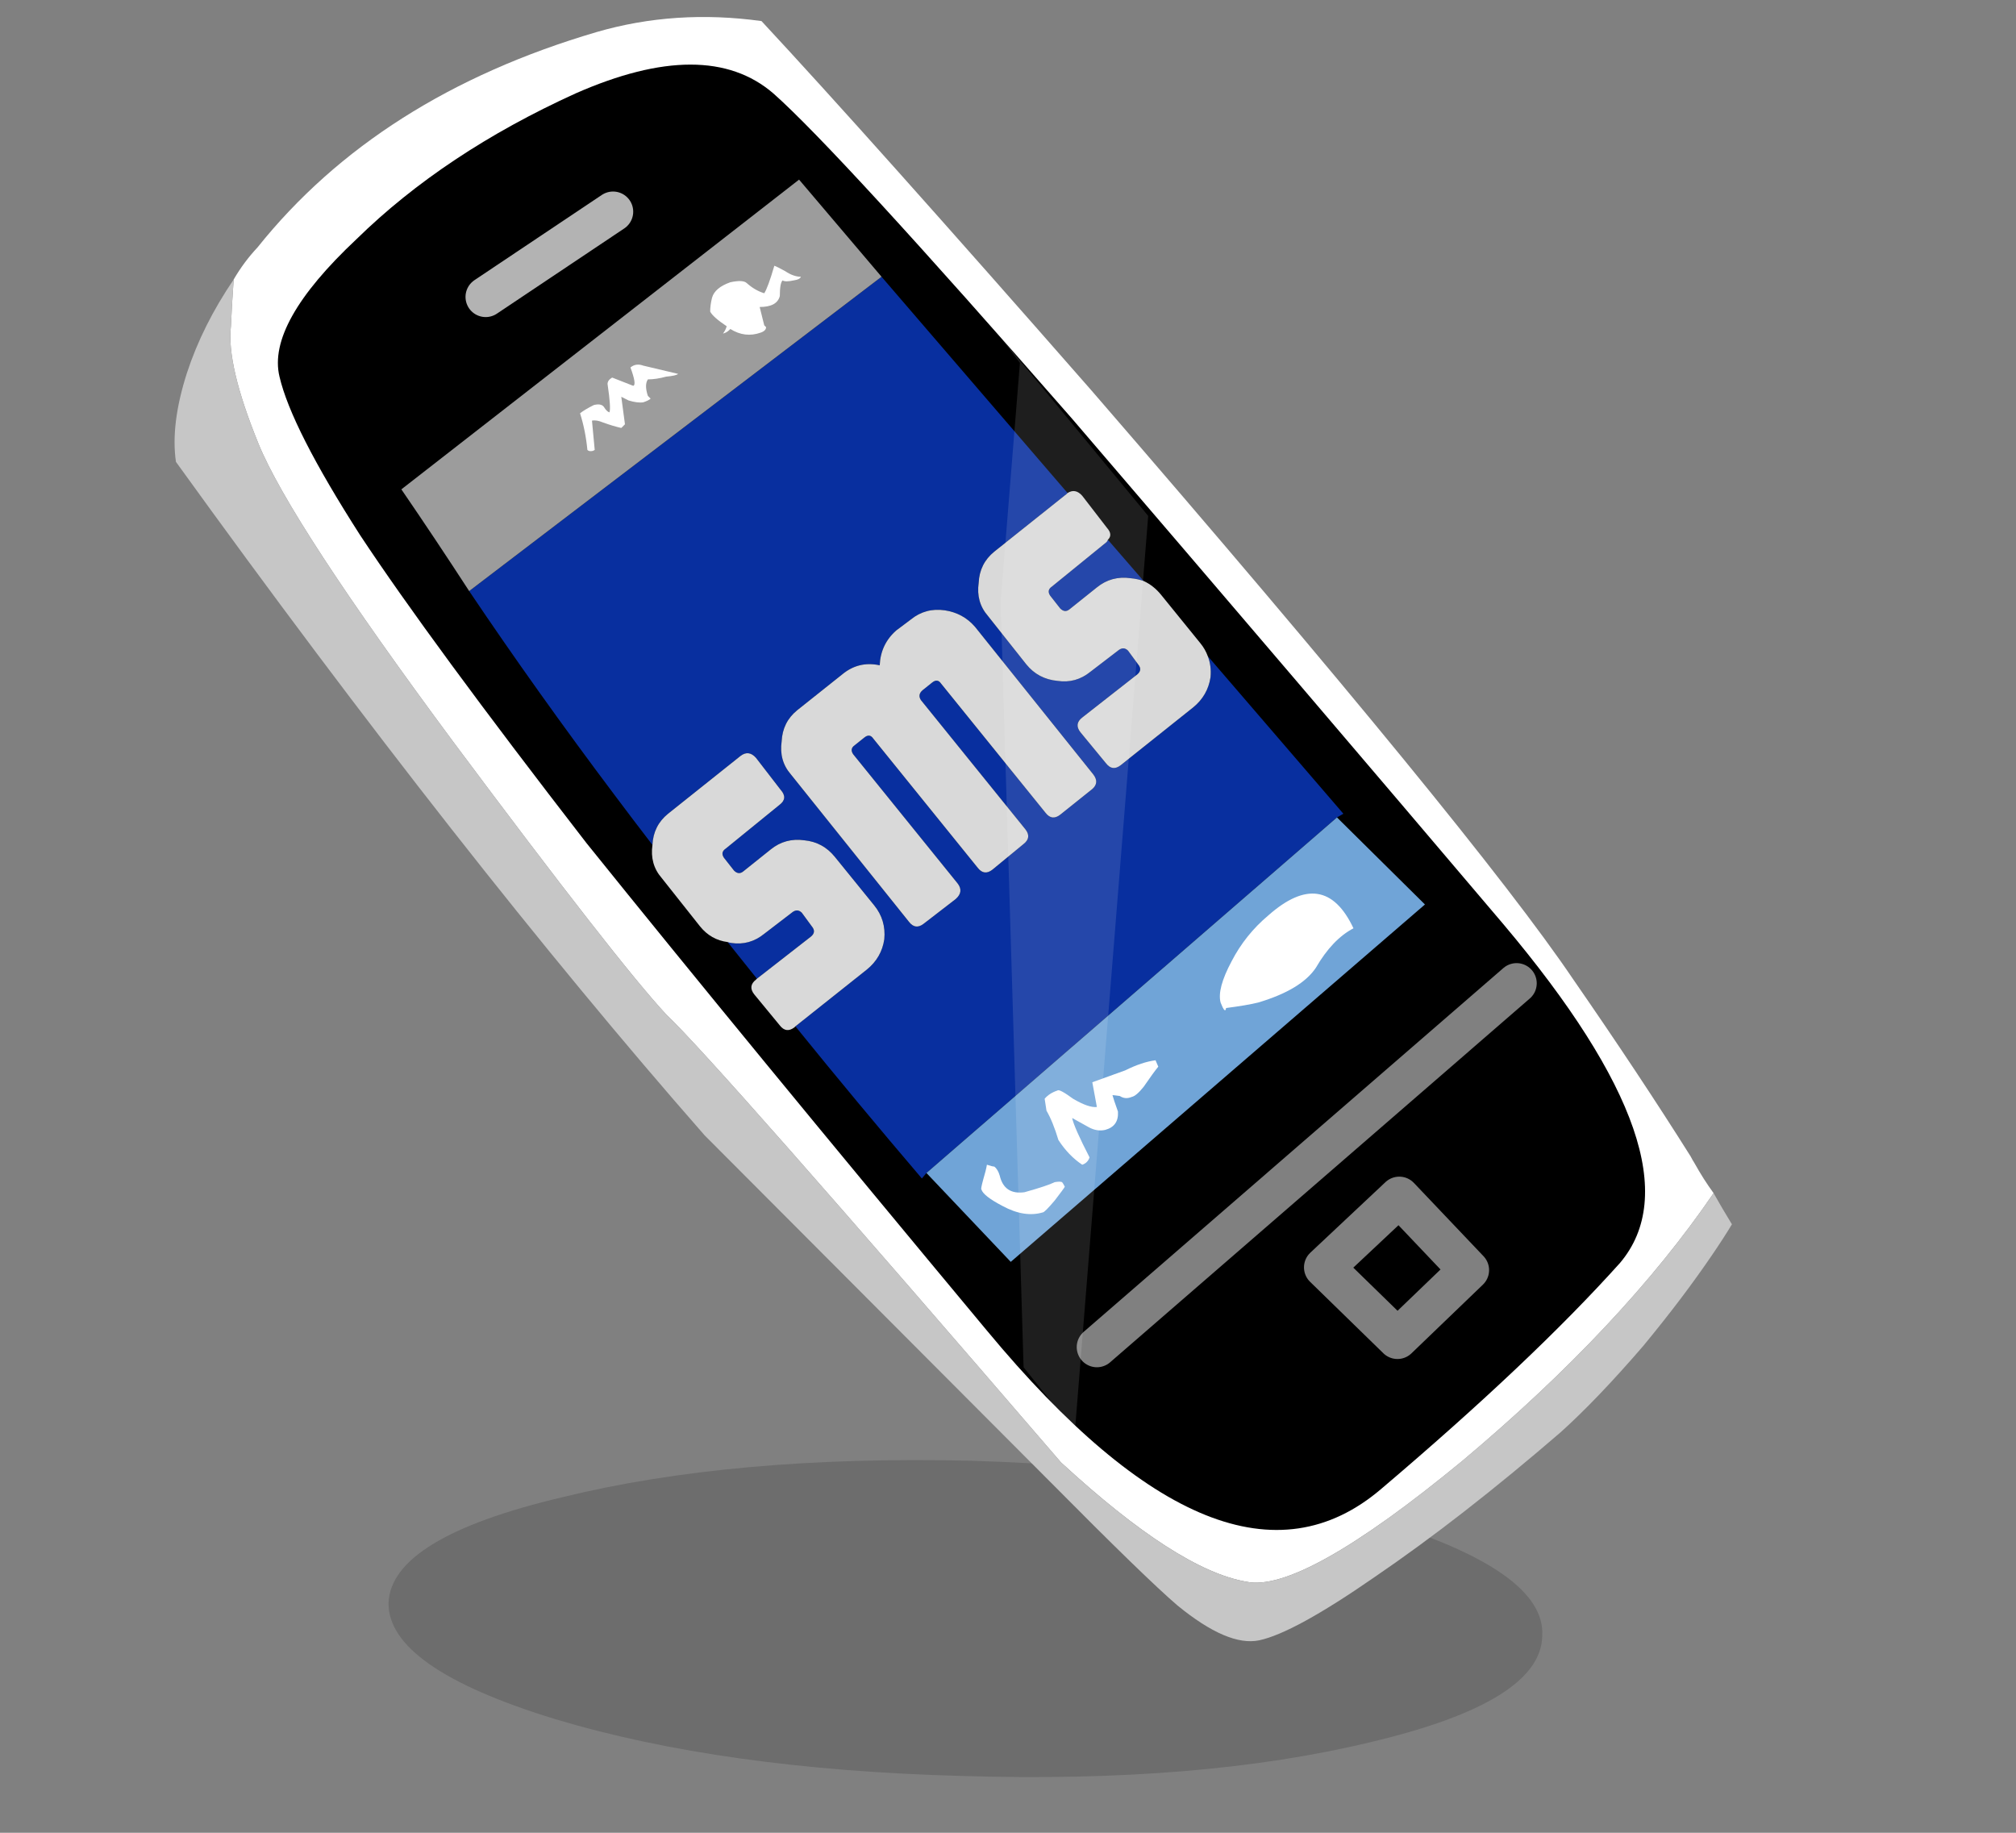 <?xml version="1.0" encoding="utf-8"?><svg id="metodos" image-rendering="auto" baseProfile="basic" version="1.1" x="0px" y="0px" width="110" height="100" xmlns="http://www.w3.org/2000/svg" xmlns:xlink="http://www.w3.org/1999/xlink"><rect width="100%" height="100%" fill="#808080" stroke="none"/><g id="000-EXPORT_icoMovilSMS" overflow="visible"><g><g id="Layer7_0_FILL"><path fill="#000" fill-opacity=".149" stroke="none" d="M21.2 87.45Q21.15 91 30.3 93.8 39.45 96.55 52.5 96.9 65.5 97.3 74.8 95.05 84.1 92.85 84.15 89.25 84.35 85.7 75.1 82.9 66.05 80.1 52.95 79.7 40 79.4 30.65 81.7 21.35 83.9 21.2 87.45Z"/></g></g><g><g id="Layer6_0_FILL"><path fill="#FFF" stroke="none" d="M92.25 63.1Q89.45 58.65 85.85 53.45 80.45 45.45 59.55 21.3 47.5 7.55 41.55 1.15 36.85 .5 32.55 1.75 20.65 5.25 14.05 13.5 13.3 14.3 12.75 15.25 12.65 16.65 12.6 17.8 12.35 19.9 14.1 24.2 15.85 28.5 24.75 40.5 33.7 52.5 36.35 55.35 39.05 57.9 57.9 79.8 64.25 85.65 68 86.3 71 86.95 79.8 79.7 88.55 72.35 93.5 65.1 92.95 64.35 92.45 63.45 92.35 63.3 92.25 63.1Z"/><path fill="#C6C6C6" stroke="none" d="M94.5 66.8Q93.95 65.9 93.5 65.1 88.55 72.35 79.8 79.7 71 86.95 68 86.3 64.25 85.65 57.9 79.8 39.05 57.9 36.35 55.35 33.7 52.5 24.75 40.5 15.85 28.5 14.1 24.2 12.35 19.9 12.6 17.8 12.65 16.65 12.75 15.25 11.05 17.75 10.2 20.35 9.3 23.15 9.6 25.2 25.25 46.9 38.45 61.95L57.3 80.85Q62.55 86.15 64.25 87.6 67 89.85 68.7 89.5 70.6 89.1 75 86.05 79.7 82.85 85.15 78.15 87.15 76.35 89.65 73.45 91.8 70.85 93.4 68.5 94.05 67.55 94.5 66.8Z"/></g></g><g><g id="Layer5_0_FILL"><path fill="#000" stroke="none" d="M88.4 68.9Q93 63.45 82.05 50.45 71.15 37.6 58.5 22.85 45.7 8.2 42.2 5.1 38.55 1.95 31.4 5.1 24.25 8.35 19.45 13.05 14.55 17.65 15.25 20.55 15.9 23.35 19.65 29.2 23.45 34.95 32 46 40.65 56.75 53.85 72.6 66.95 88.4 75.35 81.25 83.6 74.25 88.4 68.9Z"/></g></g><g><g id="Layer4_0_FILL"><path fill="#082F9F" stroke="none" d="M39.9 51.45Q39.814 51.441 39.7 51.4 40.507 52.416 41.3 53.4L44.25 51.1Q44.55 50.85 44.3 50.55L43.75 49.8Q43.5 49.55 43.2 49.8L41.7 50.95Q40.9 51.6 39.9 51.45M60.45 29.45Q60.422 29.543 60.35 29.6L57.4 32Q57.1 32.2 57.3 32.5L57.85 33.2Q58.1 33.45 58.35 33.25L59.85 32.05Q60.65 31.4 61.7 31.55 62.077 31.587 62.4 31.7L60.45 29.45M58.2 26.95Q58.228 26.927 58.25 26.9L48.1 15.1 25.6 32.25Q29.3 37.75 33.55 43.4 34.563 44.753 35.6 46.1 35.65 45.05 36.45 44.4L40.4 41.25Q40.85 40.9 41.25 41.35L42.6 43.1Q43 43.55 42.55 43.9L39.6 46.3Q39.3 46.5 39.5 46.8L40.05 47.5Q40.3 47.75 40.55 47.55L42.05 46.35Q42.85 45.7 43.9 45.85 44.9 45.95 45.55 46.75L47.7 49.4Q48.35 50.2 48.25 51.25 48.1 52.25 47.3 52.9L43.4 56Q46.754 60.144 50.3 64.3L50.55 64 72.95 44.6 73.3 44.4 65.9 35.8Q66.109 36.328 66.05 36.95 65.9 37.95 65.1 38.6L61.15 41.75Q60.7 42.1 60.35 41.65L58.95 39.95Q58.6 39.5 59.05 39.15L62.05 36.8Q62.35 36.55 62.1 36.25L61.55 35.5Q61.3 35.25 61 35.5L59.5 36.65Q58.7 37.3 57.7 37.15 56.65 37.05 56 36.25L53.9 33.6Q53.25 32.85 53.4 31.8 53.45 30.75 54.25 30.1L58.2 26.95M51.55 33.3Q52.55 33.45 53.2 34.2L59.65 42.25Q60 42.7 59.6 43.05L57.85 44.45Q57.4 44.8 57.05 44.35L51.35 37.3Q51.15 37 50.85 37.25L50.35 37.65Q50.05 37.9 50.25 38.2L55.95 45.25Q56.3 45.7 55.85 46.05L54.15 47.45Q53.7 47.8 53.35 47.35L47.65 40.3Q47.45 40 47.15 40.25L46.65 40.65Q46.35 40.85 46.55 41.15L52.25 48.2Q52.6 48.65 52.15 49.05L50.4 50.4Q49.95 50.75 49.6 50.3L43.15 42.25Q42.5 41.5 42.65 40.45 42.7 39.4 43.5 38.75L45.95 36.8Q46.85 36.05 48 36.3 48.05 35.15 48.9 34.4L49.7 33.8Q50.5 33.15 51.55 33.3Z"/><path fill="#70A4D7" stroke="none" d="M77.75 49.35L72.95 44.6 50.55 64 55.15 68.85 77.75 49.35Z"/><path fill="#FFF" fill-opacity=".850" stroke="none" d="M42.6 43.1L41.25 41.35Q40.85 40.9 40.4 41.25L36.45 44.4Q35.65 45.05 35.6 46.1 35.45 47.15 36.1 47.9L38.2 50.55Q38.796 51.284 39.7 51.4 39.814 51.441 39.9 51.45 40.9 51.6 41.7 50.95L43.2 49.8Q43.5 49.55 43.75 49.8L44.3 50.55Q44.55 50.85 44.25 51.1L41.3 53.4 41.25 53.45Q40.8 53.8 41.15 54.25L42.55 55.95Q42.9 56.4 43.35 56.05L43.4 56 47.3 52.9Q48.1 52.25 48.25 51.25 48.35 50.2 47.7 49.4L45.55 46.75Q44.9 45.95 43.9 45.85 42.85 45.7 42.05 46.35L40.55 47.55Q40.3 47.75 40.05 47.5L39.5 46.8Q39.3 46.5 39.6 46.3L42.55 43.9Q43 43.55 42.6 43.1M58.25 26.9Q58.228 26.927 58.2 26.95L54.25 30.1Q53.45 30.75 53.4 31.8 53.25 32.85 53.9 33.6L56 36.25Q56.65 37.05 57.7 37.15 58.7 37.3 59.5 36.65L61 35.5Q61.3 35.25 61.55 35.5L62.1 36.25Q62.35 36.55 62.05 36.8L59.05 39.15Q58.6 39.5 58.95 39.95L60.35 41.65Q60.7 42.1 61.15 41.75L65.1 38.6Q65.9 37.95 66.05 36.95 66.109 36.328 65.9 35.8 65.765 35.426 65.5 35.1L63.35 32.45Q62.945 31.951 62.4 31.7 62.077 31.587 61.7 31.55 60.65 31.4 59.85 32.05L58.35 33.25Q58.1 33.45 57.85 33.2L57.3 32.5Q57.1 32.2 57.4 32L60.35 29.6Q60.422 29.543 60.45 29.45 60.735 29.177 60.4 28.8L59.05 27.05Q58.675 26.628 58.25 26.9M53.2 34.2Q52.55 33.45 51.55 33.3 50.5 33.15 49.7 33.8L48.9 34.4Q48.05 35.15 48 36.3 46.85 36.05 45.95 36.8L43.5 38.75Q42.7 39.4 42.65 40.45 42.5 41.5 43.15 42.25L49.6 50.3Q49.95 50.75 50.4 50.4L52.15 49.05Q52.6 48.65 52.25 48.2L46.55 41.15Q46.35 40.85 46.65 40.65L47.15 40.25Q47.45 40 47.65 40.3L53.35 47.35Q53.7 47.8 54.15 47.45L55.85 46.05Q56.3 45.7 55.95 45.25L50.25 38.2Q50.05 37.9 50.35 37.65L50.85 37.25Q51.15 37 51.35 37.3L57.05 44.35Q57.4 44.8 57.85 44.45L59.6 43.05Q60 42.7 59.65 42.25L53.2 34.2Z"/><path fill="#9C9C9C" stroke="none" d="M48.1 15.1L43.6 9.8 21.9 26.7Q23.75 29.4 25.6 32.25L48.1 15.1Z"/></g><path id="Layer4_0_1_STROKES" stroke="#FFF" stroke-opacity=".501" stroke-width="2.2" stroke-linejoin="round" stroke-linecap="round" fill="none" d="M82.75 53.65L59.85 73.5"/><path id="Layer4_0_2_STROKES" stroke="#FFF" stroke-opacity=".701" stroke-width="2.2" stroke-linejoin="round" stroke-linecap="round" fill="none" d="M26.5 16.2L33.45 11.55"/></g><g><g id="Layer3_0_FILL"><path fill="#FFF" stroke="none" d="M57.55 64.5Q57.15 64.7 55.9 65.05 54.8 65.2 54.55 64.15 54.45 63.8 54.25 63.65 54.15 63.65 53.85 63.55 53.8 63.85 53.65 64.35 53.5 64.9 53.55 64.9 53.65 65.25 54.7 65.8 55.9 66.45 56.9 66.15 57 66.15 57.55 65.5 58.05 64.85 58.1 64.75 58 64.55 57.95 64.5 57.85 64.45 57.55 64.5M62.4 59.3Q62.95 58.5 63.2 58.2L63.05 57.85Q62.3 57.95 61.4 58.4 60.3 58.8 59.6 59.05L59.85 60.4Q59.4 60.45 58.55 59.95 57.8 59.4 57.7 59.5 57.25 59.65 57 59.95L57.1 60.6Q57.45 61.2 57.75 62.2 58.3 63.05 59.05 63.55 59.35 63.45 59.45 63.15 58.6 61.5 58.5 61 59.3 61.45 59.4 61.5 59.85 61.75 60.3 61.65 61.05 61.45 61 60.65 60.75 59.95 60.7 59.75L61.1 59.8Q61.4 60 61.75 59.85 62 59.8 62.4 59.3M71.8 52.8Q72.7 51.25 73.85 50.65 72.25 47.25 69.2 49.95 67.95 51 67.2 52.45 66.4 53.95 66.6 54.7 66.85 55.35 66.9 55 68.05 54.85 68.65 54.7 71 54 71.8 52.8M35.35 21.6Q35.15 21 35.35 20.7 35.8 20.7 36.35 20.55 36.9 20.5 37 20.4 35.95 20.15 35.1 19.95 34.7 19.8 34.4 20.05 34.75 21 34.55 21.05L33.4 20.6Q33.15 20.75 33.15 20.95 33.35 22.3 33.25 22.5 33.1 22.45 32.95 22.2 32.8 22 32.4 22.1 31.9 22.35 31.65 22.55 31.95 23.5 32.05 24.55 32.15 24.65 32.35 24.6L32.45 24.55 32.3 22.95Q32.55 22.9 32.9 23.05 33.45 23.25 33.9 23.35L34.1 23.15 33.9 21.65Q34.1 21.75 34.3 21.85 34.8 22 35.1 21.95 35.4 21.85 35.5 21.75L35.35 21.6M43.3 15.3Q43.65 15.25 43.7 15.1 43.3 15.1 42.85 14.8 42.4 14.55 42.25 14.5 41.9 15.7 41.7 16 41.2 15.85 40.75 15.45 40.55 15.25 39.85 15.4 39 15.7 38.85 16.25 38.75 16.65 38.75 17 38.9 17.3 39.65 17.8 39.6 18 39.45 18.2 39.65 18.15 39.8 18L39.85 17.95Q40.65 18.45 41.5 18.15 41.8 18.05 41.8 17.85 41.75 17.8 41.7 17.75L41.45 16.75Q42.4 16.75 42.55 16.15 42.55 15.45 42.7 15.3 42.85 15.4 43.3 15.3Z"/></g></g><g><path id="Layer2_0_1_STROKES" stroke="#FFF" stroke-opacity=".501" stroke-width="2.2" stroke-linejoin="round" stroke-linecap="round" fill="none" d="M72.25 69.15L76.35 65.3 80.15 69.3 76.25 73.05 72.25 69.15Z"/></g><g><g id="Layer1_0_FILL"><path fill="#FFF" fill-opacity=".121" stroke="none" d="M54.4 18.15L55.65 19.8 54.6 32.85 55.85 74.6 58.65 78.1 62.65 28.15 54.4 18.15Z"/></g></g></g></svg>